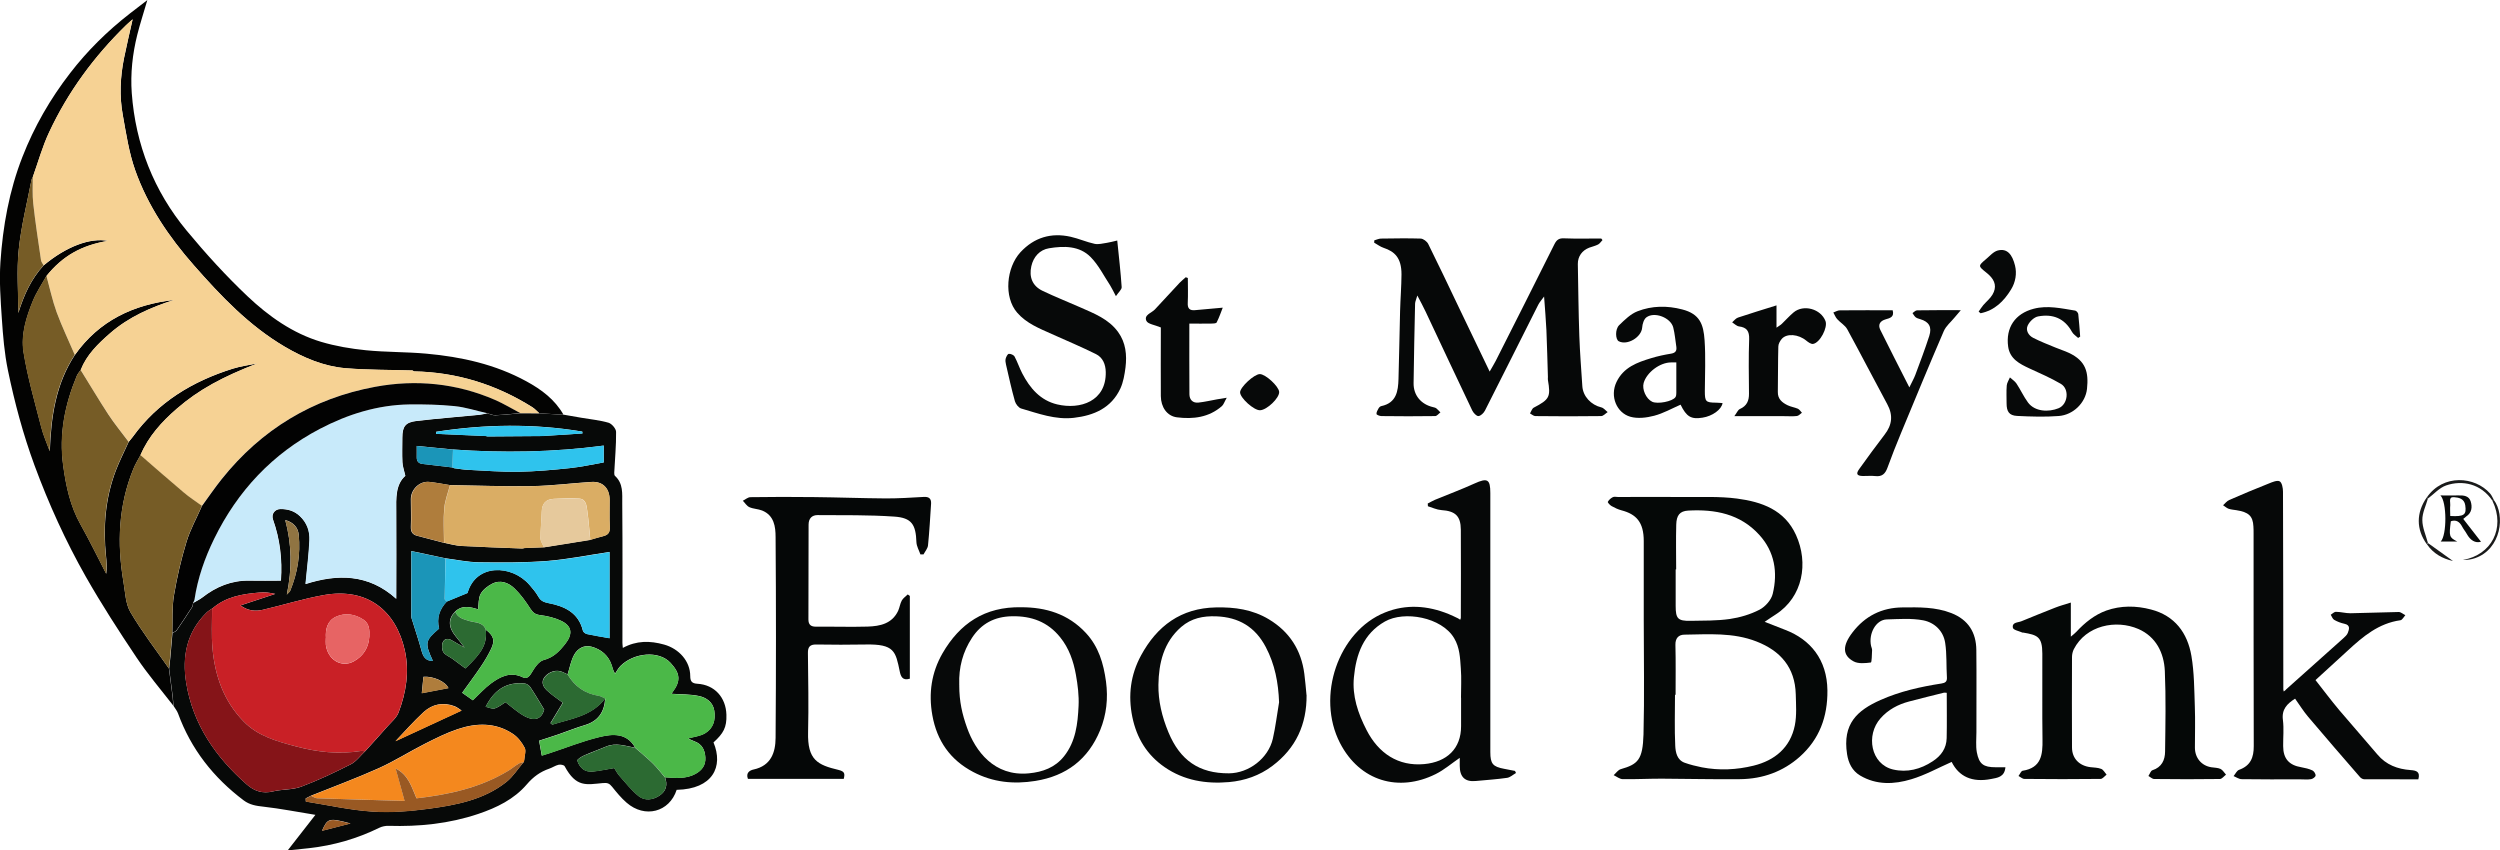 <?xml version="1.0" encoding="UTF-8"?>
<svg xmlns="http://www.w3.org/2000/svg" id="Layer_1" viewBox="0 0 300 102.02">
  <defs>
    <style>.cls-1{fill:#030302;}.cls-2{fill:#060808;}.cls-3{fill:#050807;}.cls-4{fill:#050707;}.cls-5{fill:#020202;}.cls-6{fill:#f4881e;}.cls-7{fill:#f6d294;}.cls-8{fill:#e76464;}.cls-9{fill:#e6c99c;}.cls-10{fill:#995923;}.cls-11{fill:#907442;}.cls-12{fill:#af7d3c;}.cls-13{fill:#c92026;}.cls-14{fill:#c8eafa;}.cls-15{fill:#daad64;}.cls-16{fill:#424444;}.cls-17{fill:#070909;}.cls-18{fill:#070908;}.cls-19{fill:#1b95b8;}.cls-20{fill:#191a1a;}.cls-21{fill:#2c6a32;}.cls-22{fill:#2fc3ed;}.cls-23{fill:#4bb848;}.cls-24{fill:#765c26;}.cls-25{fill:#851418;}</style>
  </defs>
  <path class="cls-18" d="m67.63,49.76c.71.12,1.42.24,2.13.37,1.09.19,2.21.29,3.27.6.39.12.9.72.9,1.1.02,1.62-.14,3.25-.22,4.88,0,.13,0,.32.09.4,1.01.91.86,2.15.87,3.28.05,5.59.02,11.17.02,16.76,0,.17.03.35.05.6,1.63-.89,3.25-.88,4.96-.4,1.77.5,3.13,1.98,3.13,3.79,0,.65.23.87.85.91,2.08.12,3.43,1.65,3.49,3.72.05,1.52-.36,2.24-1.55,3.32,1.22,2.91-.09,5.6-4.42,5.69-.87,2.68-3.82,3.45-6.01,1.54-.65-.56-1.2-1.24-1.74-1.91-.32-.39-.54-.5-1.13-.44-1.96.18-3.17.56-4.56-2.02-.08-.16-.51-.23-.73-.18-.39.09-.74.34-1.12.47-1.08.37-1.92.98-2.69,1.88-1.53,1.79-3.61,2.8-5.83,3.55-3.5,1.18-7.09,1.54-10.76,1.43-.37-.01-.78.07-1.11.23-2.67,1.31-5.48,2.12-8.43,2.45-.78.09-1.56.16-2.57.27,1.15-1.48,2.15-2.76,3.33-4.27-2.18-.35-4.2-.75-6.24-.98-.87-.09-1.65-.22-2.36-.75-3.63-2.73-6.33-6.16-7.89-10.45-.12-.32-.36-.6-.54-.9-.03-.35-.04-.7-.08-1.05-.14-1.13-.29-2.27-.44-3.4.05-.47.11-.94.15-1.41.09-.96.16-1.91.25-2.87.18-.11.41-.18.52-.34.63-.91,1.24-1.84,1.84-2.77.09-.14.09-.33.13-.5.37-.22.76-.4,1.1-.66,1.67-1.3,3.51-2.06,5.66-2.02,1.24.03,2.49,0,3.77,0,.18-2.56-.12-4.98-.95-7.33-.23-.65.2-1.25.9-1.26.87,0,1.65.21,2.33.85.87.81,1.2,1.82,1.15,2.92-.08,1.71-.3,3.42-.47,5.23,3.79-1.21,7.54-1.25,10.88,1.77,0-3.58.02-7,0-10.43-.01-1.64-.1-3.27,1.09-4.33-.15-.67-.33-1.14-.35-1.62-.05-.98-.01-1.97-.01-2.96,0-1.33.36-1.84,1.7-2,2.52-.3,5.04-.49,7.56-.74.31-.03.62-.12.92-.18.33.09.67.26.99.24,1-.05,1.99-.16,2.99-.25.77,0,1.53,0,2.3.01.97.06,1.94.12,2.91.18Zm-13.34,6.35c.08.03.15.06.23.08.55.07,1.1.17,1.65.19,2.01.1,4.03.26,6.04.23,2.07-.03,4.14-.22,6.2-.44,1.36-.14,2.71-.45,4.04-.68,0-.43,0-.72,0-1.02s0-.58,0-1c-6.07.81-12.08.9-18.09.47-1.43-.14-2.87-.28-4.35-.43,0,.45.01.89,0,1.33-.02.51.21.77.7.83,1.19.14,2.38.28,3.57.42h.02Zm4-3.79c.07.02.14.03.21.05,2.26-.02,4.52-.03,6.78-.05.05,0,.1-.01.16-.02,1.48-.1,2.97-.19,4.45-.29,0-.07-.01-.15-.02-.22-5.84-.98-11.69-.89-17.53.02,0,.08-.01.17-.02.25l5.96.26Zm-2.51,25.4c-.51-.29-1.04-.56-1.54-.87-.48-.3-.93-.22-1.12.25-.13.34-.1.87.09,1.17.22.34.7.51,1.06.77.52.38,1.04.77,1.58,1.17,2.02-1.92,2.62-2.96,2.43-4.66.94.7,1.14,1.29.67,2.28-.36.75-.78,1.47-1.25,2.16-.71,1.06-1.48,2.08-2.24,3.14.46.32.86.6,1.28.9.75-.71,1.41-1.46,2.19-2.03,1.12-.82,2.33-1.44,3.8-.73.45.22.76-.03,1.04-.51.36-.61.87-1.4,1.46-1.56,1.2-.32,1.88-1.03,2.6-1.94.89-1.14.86-2.1-.47-2.75-.79-.38-1.68-.59-2.55-.7-.58-.07-.85-.29-1.16-.76-.56-.87-1.17-1.73-1.91-2.44-.73-.7-1.71-1.08-2.71-.55-.53.28-1.09.71-1.36,1.22-.28.52-.22,1.23-.31,1.83-.89-.26-1.86-.56-2.74.27-.87.87-.85,1.88.06,2.98.37.45.72.91,1.07,1.37h0Zm7.09,13.66c.01-.08.02-.15.04-.23.03-.48.24-1.05.05-1.42-.33-.63-.81-1.27-1.4-1.66-2.09-1.4-4.39-1.34-6.66-.57-1.34.45-2.63,1.1-3.9,1.74-1.87.95-3.65,2.08-5.55,2.94-2.67,1.2-5.41,2.21-8.13,3.3-.21.11-.43.22-.64.33l.02.37c2.65.42,5.29,1.02,7.95,1.2,2.26.15,4.58-.04,6.83-.34,3.28-.45,6.58-1.07,9.28-3.21.81-.64,1.38-1.58,2.07-2.37.03-.02.04-.04.04-.08Zm-9.24-19.21c.78-.32,1.56-.64,2.47-1.02,1-3.54,5.3-3.43,7.43-.98.39.45.78.91,1.07,1.42.28.5.64.66,1.19.77,1.95.38,3.63,1.14,4.16,3.33.04.16.3.35.48.39.9.19,1.81.34,2.71.5v-10.35c-2.5.37-4.96.88-7.45,1.08-2.74.21-5.49.2-8.24.16-1.34-.02-2.67-.31-4.01-.48-1.35-.29-2.7-.58-4.09-.87,0,2.6,0,5.22,0,7.85,0,.17.08.34.13.51.36,1.18.76,2.34,1.08,3.53.2.74.48,1.31,1.38,1.29-.99-2.16-.94-2.44.75-3.88-.32-1.25.04-2.32.93-3.25Zm9.32-6.41c.77-.03,1.54-.06,2.31-.09,1.85-.3,3.71-.59,5.56-.89.53-.16,1.06-.33,1.6-.46.59-.15.78-.48.75-1.1-.06-1.07-.01-2.15-.02-3.23,0-1.4-.82-2.25-2.19-2.16-2.36.15-4.71.46-7.07.5-3.3.06-6.61-.07-9.92-.12-.81-.13-1.63-.29-2.45-.38-1.16-.13-2.22.89-2.22,2.07,0,1.1.05,2.2,0,3.3-.02.62.19.95.77,1.1,1.06.27,2.12.55,3.17.83.72.14,1.43.35,2.15.39,2.42.13,4.85.2,7.28.3.08-.02.16-.03.24-.05Zm9.67,18.06c-.1,1.63-.85,2.73-2.47,3.2-1.05.31-2.07.73-3.11,1.09-.78.27-1.56.51-2.35.77.11.65.21,1.19.32,1.79.33-.1.61-.19.89-.28,2-.66,3.97-1.46,6.02-1.95,1.59-.39,3.3-.53,4.31,1.29-1.16-.21-2.3-.65-3.49-.15-.87.37-1.77.68-2.64,1.07-.32.14-.85.48-.82.61.1.39.37.8.7,1.05.28.21.73.31,1.09.28.87-.09,1.73-.28,2.64-.43.2.31.38.66.63.94.74.83,1.44,1.74,2.3,2.43.75.6,1.72.46,2.51-.07.78-.52,1-1.29.65-2.19,1.25.07,2.51.23,3.67-.42.77-.43,1.22-1.04,1.17-1.95-.05-.9-.39-1.61-1.3-1.94-.3-.11-.58-.26-.78-.35.67-.19,1.44-.27,2.04-.62.99-.59,1.29-1.6,1.11-2.72-.16-1.02-.95-1.56-1.83-1.75-1.07-.23-2.19-.19-3.29-.27,0,.01.03-.09.1-.18,1.04-1.37.93-2.27-.22-3.52-1.41-1.54-4.42-1.23-6.01.36-.27.27-.44.62-.66.93-.27-.46-.3-.73-.38-.97-.39-1.2-1.26-1.95-2.44-2.27-.9-.25-1.65.23-2.06.93-.41.72-.55,1.59-.81,2.39-.21-.1-.42-.2-.63-.29-.68-.31-1.54-.06-2.07.54-.55.63-.25,1.22.19,1.65.6.58,1.32,1.03,1.93,1.5-.44.73-.96,1.59-1.48,2.45.07.06.15.12.22.18,2.27-.72,4.74-1.02,6.34-3.14Zm-47.17-10.79c-.21.15-.45.28-.64.46-2.42,2.36-2.98,5.33-2.46,8.49.82,4.97,3.54,8.89,7.27,12.16.9.79,1.89,1.13,3.13.83,1.11-.27,2.34-.17,3.4-.57,2.03-.76,4-1.7,5.94-2.68.67-.34,1.16-1.04,1.73-1.57.9-.99,1.81-1.98,2.69-2.99.47-.53,1.08-1.03,1.32-1.66.91-2.4,1.32-4.91.75-7.46-1.06-4.75-4.49-7.57-9.73-6.63-2.45.44-4.85,1.19-7.28,1.76-.91.21-1.8.15-2.71-.52,1.45-.48,2.81-.93,4.17-1.38-.67-.17-1.31-.22-1.94-.16-2.04.17-4.02.51-5.63,1.93Zm32.82,11.78c.44.09.82.3,1.1.2.5-.17.93-.53,1.29-.75.73.55,1.44,1.21,2.26,1.66,1.3.71,2.07.32,2.39-.77-.63-1.03-1.12-1.88-1.67-2.7-.14-.2-.42-.4-.66-.43-2.1-.22-3.61.65-4.7,2.79Zm-2.87.45c-.27-.17-.54-.4-.85-.52-1.38-.52-2.67-.25-3.72.71-1.22,1.13-2.32,2.38-3.37,3.48,2.53-1.17,5.21-2.41,7.95-3.68Zm-21.17-22.86c.8,2.95.83,5.85.19,8.94.22-.24.35-.33.4-.44.89-2.16,1.25-4.4,1.03-6.72-.08-.86-.61-1.5-1.62-1.78Zm19.58,20.17c-.33-.78-1.81-1.45-3-1.36-.07.67-.14,1.34-.2,1.97,1.07-.2,2.1-.4,3.19-.61Zm-11.75,16.24c-2.59-.68-2.73-.65-3.42.88,1.11-.29,2.13-.55,3.42-.88Z"></path>
  <path class="cls-1" d="m20.27,80.22c.15,1.13.3,2.27.44,3.4.04.35.05.7.08,1.05-1.48-1.91-3.06-3.76-4.4-5.76-2.13-3.18-4.21-6.4-6.1-9.72-2.42-4.27-4.45-8.74-6.15-13.35-1.37-3.73-2.39-7.54-3.19-11.41-.42-2.03-.59-4.12-.73-6.19-.15-2.25-.32-4.52-.17-6.77.29-4.32,1.05-8.57,2.64-12.64,1.42-3.64,3.34-6.97,5.72-10.05,2.07-2.69,4.47-5.05,7.15-7.14.67-.52,1.35-1.03,2.12-1.63-.43,1.48-.87,2.82-1.21,4.17-.57,2.29-.83,4.64-.66,6.99.46,6.19,2.65,11.75,6.6,16.52,2.28,2.75,4.71,5.42,7.3,7.87,2.53,2.39,5.41,4.44,8.82,5.46,1.75.52,3.58.83,5.39,1.01,2.41.24,4.84.19,7.26.41,4.19.38,8.26,1.28,11.99,3.32,1.78.97,3.41,2.17,4.45,4.01-.97-.06-1.94-.12-2.91-.18-.28-.25-.53-.54-.84-.73-4.34-2.72-9.05-4.19-14.18-4.29l-.19-.11c-2.67-.08-5.35-.05-8.01-.27-2.62-.22-5.02-1.24-7.28-2.56-4.31-2.53-7.69-6.09-10.95-9.8-2.99-3.4-5.52-7.12-7.03-11.39-.75-2.12-1.09-4.39-1.49-6.62-.42-2.28-.31-4.59.15-6.86.3-1.5.66-2.99,1.03-4.64-.32.29-.56.49-.78.7-3.84,3.75-6.99,8.02-9.25,12.88-.8,1.71-1.31,3.56-1.95,5.35-.05.1-.13.2-.15.31-.54,2.8-1.25,5.59-1.54,8.41-.26,2.5-.05,5.06-.05,7.59.66-2.12,1.53-4.08,3.04-5.71,2.69-2.25,5.58-3.35,7.72-2.94-3.18.53-5.45,1.83-7.37,4.2-.55.98-1.19,1.93-1.62,2.96-.81,1.97-1.47,4.08-1.14,6.17.49,3.05,1.36,6.03,2.13,9.03.25.98.67,1.92,1.02,2.87.15-4.12.71-8.06,3.02-11.56,2.91-4.11,7.03-6.04,11.9-6.59-2.79.89-5.45,2.05-7.68,4-1.43,1.25-2.8,2.56-3.52,4.39-.16.24-.37.46-.48.73-1.44,3.46-2.15,7.01-1.63,10.78.34,2.46.84,4.84,2.08,7.05,1.09,1.94,2.06,3.94,3.08,5.91.11-.74.05-1.4-.02-2.07-.37-3.54-.09-7.02,1.19-10.36.45-1.16,1.02-2.27,1.53-3.4.16-.2.33-.39.48-.59,3.02-4.18,7.19-6.68,12.02-8.19.95-.3,1.96-.43,2.94-.63-4.15,1.61-7.01,3.13-9.68,5.45-1.81,1.57-3.4,3.32-4.35,5.56-.29.55-.62,1.07-.85,1.64-1.8,4.4-1.98,8.96-1.19,13.59.21,1.23.24,2.6.84,3.62,1.38,2.35,3.06,4.52,4.62,6.76Z"></path>
  <path class="cls-3" d="m211.76,74.62c.96.38,1.72.68,2.48.97,2.98,1.14,5.01,3.54,5.05,7.26.03,3.17-.96,5.86-3.33,7.97-2.01,1.78-4.43,2.64-7.09,2.68-3.16.04-6.32-.05-9.48-.06-1.55,0-3.1.08-4.65.06-.37,0-.74-.31-1.1-.48.28-.25.53-.63.85-.72,2.06-.59,2.64-1.11,2.73-4.18.12-4.57.03-9.14.03-13.7,0-3.17,0-6.33,0-9.5,0-2.27-.91-3.22-2.67-3.68-.41-.11-.82-.3-1.19-.51-.2-.11-.49-.43-.45-.51.12-.23.36-.44.6-.56.17-.09.41-.02.62-.02,2.6,0,5.2-.02,7.8,0,2.17.02,4.35-.09,6.49.19,2.94.39,5.7,1.34,7.07,4.37,1.53,3.37.83,7.44-2.44,9.54-.4.25-.78.52-1.32.88Zm-10.68,8.76s-.05,0-.08,0c0,2.04-.07,4.09.03,6.13.04.77.21,1.69,1.13,2.02.67.24,1.37.41,2.06.55,2.08.4,4.18.3,6.21-.2,2.55-.63,4.41-2.17,4.95-4.84.24-1.21.14-2.49.11-3.74-.09-3.2-1.83-5.2-4.71-6.32-2.81-1.1-5.75-.86-8.67-.82-.67.01-1.08.42-1.06,1.22.05,2,.02,4,.02,6Zm.05-15.05s-.03,0-.05,0c0,1.46,0,2.92,0,4.38,0,1.53.26,1.82,1.8,1.79,1.57-.03,3.15,0,4.69-.22,1.23-.18,2.48-.55,3.58-1.12.69-.36,1.41-1.17,1.58-1.91.62-2.57.23-5.04-1.61-7.06-2.29-2.53-5.32-3.1-8.54-2.92-1.02.06-1.4.58-1.43,1.68-.05,1.79-.01,3.58-.01,5.36Z"></path>
  <path class="cls-2" d="m192.3,28.81c-.18.18-.32.42-.53.53-.33.17-.71.25-1.06.38-.86.33-1.38,1.05-1.37,1.96.05,2.88.08,5.77.18,8.65.07,2,.23,4.01.36,6.01.08,1.23,1.04,2.25,2.29,2.55.28.07.5.37.75.56-.26.17-.52.48-.79.48-2.63.04-5.26.03-7.89,0-.21,0-.43-.21-.64-.32.15-.24.24-.58.45-.69,1.89-.99,2.05-1.28,1.7-3.32-.02-.12,0-.24,0-.36-.06-1.87-.1-3.74-.18-5.6-.06-1.26-.17-2.53-.28-4.06-.31.43-.55.69-.7.99-2.13,4.23-4.25,8.47-6.39,12.69-.15.3-.51.65-.79.67-.24.01-.6-.38-.74-.67-1.88-3.95-3.74-7.91-5.6-11.87-.27-.58-.58-1.14-.99-1.93-.13.48-.26.72-.27.97-.07,3.18-.14,6.36-.18,9.55-.02,1.46.9,2.55,2.35,2.88.14.03.29.07.4.16.17.14.31.31.47.47-.21.15-.42.44-.63.44-2.15.03-4.3.03-6.45,0-.21,0-.58-.15-.59-.25-.02-.22.13-.47.25-.68.07-.12.21-.25.34-.27,1.8-.39,2.01-1.78,2.05-3.26.08-2.7.12-5.41.19-8.11.04-1.48.16-2.96.17-4.44,0-1.99-.83-2.74-2.15-3.18-.4-.13-.75-.41-1.13-.62,0-.09.01-.19.02-.28.27-.07.54-.21.81-.21,1.58-.02,3.17-.05,4.75,0,.32.01.76.35.91.65,1.23,2.47,2.41,4.97,3.6,7.46,1.22,2.55,2.45,5.1,3.77,7.85.31-.55.53-.9.72-1.27,2.36-4.67,4.72-9.33,7.05-14.01.26-.52.54-.74,1.15-.71,1.49.06,2.98.02,4.47.02.05.06.1.13.15.19Z"></path>
  <path class="cls-4" d="m109.15,81.45c-.88.27-1.07-.35-1.18-.88-.5-2.41-.63-3.3-4.12-3.23-1.97.04-3.94.03-5.91,0-.74-.01-1,.29-.99,1.01.03,3.17.1,6.33.02,9.5-.09,3.36,1.14,3.94,3.65,4.54.75.18.78.45.63,1.07h-11.5c-.28-.73.24-1.03.68-1.12,2.09-.45,2.63-2.05,2.64-3.79.06-8.03.06-16.07,0-24.1,0-1.24-.17-2.61-1.62-3.19-.48-.19-1.05-.19-1.52-.4-.32-.14-.53-.51-.79-.77.3-.15.61-.43.91-.43,2.54-.04,5.08-.04,7.62-.01,2.88.03,5.77.14,8.65.16,1.51,0,3.02-.09,4.53-.18.62-.04.91.2.88.8-.11,1.68-.2,3.35-.37,5.02-.04.37-.35.72-.54,1.08-.12,0-.25,0-.37,0-.17-.49-.46-.98-.48-1.47-.07-2.12-.57-2.93-2.66-3.07-3.06-.21-6.14-.16-9.21-.18-.65,0-1.07.39-1.07,1.14,0,3.79-.01,7.59-.02,11.38,0,.63.29.88.93.87,2.06-.02,4.12.05,6.18-.01,1.48-.05,2.93-.34,3.66-1.9.18-.4.23-.86.44-1.24.16-.28.47-.48.71-.72.08.06.17.12.25.18v9.94Z"></path>
  <path class="cls-2" d="m175.3,74.13c0-3.52.03-7.05,0-10.57-.01-1.66-.68-2.24-2.34-2.35-.55-.04-1.08-.3-1.61-.46,0-.11-.01-.22-.02-.33.29-.15.57-.31.86-.44,1.58-.65,3.19-1.25,4.75-1.96,1.55-.7,1.9-.53,1.9,1.15,0,10.36,0,20.72,0,31.09,0,1.39.3,1.75,1.67,2,.43.08.86.16,1.29.25.04.08.08.16.12.25-.35.2-.69.52-1.06.58-1.25.18-2.51.26-3.77.38q-1.92.19-1.92-1.81c0-.32,0-.65,0-.97-.97.66-1.86,1.44-2.89,1.95-4.41,2.2-9.1.88-11.48-3.73-2.88-5.59-.22-13.4,5.39-15.66,2.54-1.03,5.13-.84,7.66.19.38.15.74.34,1.11.51.09.06.18.11.27.17.02-.07.05-.14.07-.21Zm.02,9.59c0-1.17.07-2.33-.02-3.49-.09-1.25-.12-2.51-.81-3.66-1.5-2.51-5.98-3.31-8.3-1.99-2.59,1.47-3.46,3.95-3.72,6.69-.22,2.25.48,4.31,1.51,6.32,1.44,2.82,3.82,4.39,6.93,4.1,2.72-.25,4.43-1.86,4.42-4.56,0-1.14,0-2.27,0-3.41Z"></path>
  <path class="cls-2" d="m274.31,82.75c2.29-2.04,4.58-4.09,6.87-6.14.22-.2.47-.42.56-.67.16-.43.34-.93-.42-1.09-.42-.09-.84-.25-1.22-.47-.19-.11-.28-.4-.41-.61.21-.13.42-.36.63-.35.58,0,1.17.18,1.75.17,1.93-.03,3.85-.12,5.78-.15.26,0,.52.25.79.38-.19.21-.37.58-.59.61-2.61.36-4.49,1.95-6.32,3.64-1.25,1.15-2.5,2.29-3.87,3.54.95,1.21,1.88,2.45,2.88,3.64,1.5,1.78,3.05,3.51,4.55,5.29,1.05,1.25,2.43,1.76,3.99,1.87.66.05,1.18.18.92,1.11-2.15,0-4.33,0-6.5-.01-.17,0-.37-.12-.49-.25-2.08-2.4-4.17-4.8-6.22-7.23-.57-.67-1.04-1.43-1.58-2.19-.96.61-1.63,1.28-1.46,2.56.13,1.03.02,2.09.03,3.13,0,1.51.71,2.3,2.18,2.54.45.08.92.19,1.33.38.19.09.4.41.38.62-.01.16-.33.4-.54.43-.44.07-.89.02-1.34.02-2.33,0-4.66.02-6.99-.02-.33,0-.65-.24-.97-.37.22-.26.39-.66.66-.75,1.37-.49,1.77-1.48,1.76-2.85-.03-8.51-.01-17.03-.02-25.54,0-.27,0-.54-.02-.81-.06-1.28-.59-1.73-2.06-1.96-.31-.05-.63-.07-.92-.17-.24-.09-.44-.28-.66-.42.24-.21.45-.51.74-.63,1.57-.69,3.16-1.35,4.75-1.98.42-.17,1-.42,1.3-.26.28.15.4.81.4,1.24.03,7.92.03,15.83.04,23.75.02.08.03.15.05.23.09-.07.17-.14.26-.21Z"></path>
  <path class="cls-3" d="m248.5,72.34v4.06c.31-.27.51-.41.67-.59,1.02-1.1,2.18-2.03,3.58-2.54,1.75-.62,3.59-.6,5.37-.13,2.86.74,4.38,2.81,4.85,5.57.34,1.99.34,4.05.41,6.08.06,1.64.01,3.29.01,4.93,0,1.22.78,2.16,1.96,2.35.37.06.78.05,1.11.2.27.13.44.45.66.69-.24.18-.49.52-.73.52-2.63.04-5.26.03-7.89,0-.23,0-.46-.24-.69-.36.16-.24.27-.62.48-.69,1.12-.36,1.51-1.22,1.52-2.24.04-3.22.11-6.45-.03-9.67-.1-2.19-1.07-4.12-3.17-5.04-2.7-1.17-6.29-.43-7.75,2.42-.14.28-.22.63-.22.94-.01,3.62-.02,7.23,0,10.85,0,1.33.88,2.21,2.21,2.37.44.05.9.05,1.3.21.26.1.43.45.64.69-.24.18-.48.51-.72.51-3.05.04-6.09.03-9.14,0-.24,0-.47-.23-.71-.35.17-.22.31-.6.5-.63,2.25-.35,2.41-1.94,2.38-3.75-.05-3.44,0-6.87-.02-10.31,0-2.05-.61-2.23-2.3-2.52-.03,0-.06.01-.09,0-.4-.18-1.09-.31-1.14-.57-.14-.68.6-.62,1.02-.79,1.35-.55,2.69-1.1,4.05-1.63.56-.22,1.14-.38,1.87-.61Z"></path>
  <path class="cls-2" d="m240.65,92.07c-.1,1.21-1.02,1.27-1.72,1.41-2.3.45-3.87-.31-4.73-2.05-1.61.71-3.17,1.58-4.84,2.08-2.05.62-4.18.72-6.15-.45-.97-.58-1.4-1.53-1.56-2.55-.57-3.66,1.21-5.26,4.01-6.51,2.34-1.04,4.81-1.59,7.32-1.98.42-.07.68-.2.65-.72-.09-1.39,0-2.79-.21-4.16-.22-1.44-1.29-2.44-2.63-2.7-1.41-.27-2.91-.15-4.37-.11-1.31.03-2.22,1.71-1.89,3.19.04.17.13.34.12.5-.03.52-.03,1.47-.15,1.48-.68.09-1.5.17-2.06-.13-1.36-.73-1.37-1.88-.14-3.48,1.51-1.97,3.52-2.98,6.01-3,1.98-.02,3.95-.06,5.85.68,2.04.8,2.98,2.33,3,4.43.04,3.28,0,6.57.01,9.86,0,.81-.09,1.64.05,2.42.27,1.42.81,1.79,2.25,1.79.36,0,.71,0,1.17,0Zm-7.04-8.93c-.16-.01-.25-.04-.33-.02-1.4.35-2.8.69-4.19,1.06-1.32.35-2.5.97-3.42,2.01-1.81,2.03-1.17,5.52,1.5,6.15,1.68.39,3.3-.02,4.76-.99,1.01-.66,1.64-1.55,1.67-2.77.04-1.79.01-3.57.01-5.44Z"></path>
  <path class="cls-17" d="m122.56,72.87c2.91,0,5.61.78,7.75,3.09,1.53,1.65,2.11,3.64,2.41,5.82.27,2.04.06,3.97-.7,5.84-1.43,3.48-4.03,5.49-7.77,6.09-2.62.42-5.11.17-7.46-1.07-2.76-1.45-4.36-3.73-4.91-6.82-.47-2.64-.1-5.12,1.22-7.42,2.06-3.57,5.07-5.62,9.46-5.53Zm-7.45,9.26c-.08.02.09.07,0,.09,0,1.97.35,3.47.94,5.12.98,2.76,3.24,5.87,7.42,5.46,1.66-.16,3.13-.69,4.21-2.04,1.41-1.77,1.65-3.91,1.75-6.05.06-1.24-.1-2.51-.32-3.74-.29-1.62-.82-3.18-1.89-4.5-1.49-1.85-3.43-2.56-5.77-2.52-2.1.04-3.68.87-4.81,2.59-1.11,1.69-1.6,3.57-1.53,5.59Z"></path>
  <path class="cls-17" d="m156.79,83.39c.03,3.54-1.28,6.4-4.12,8.53-1.53,1.15-3.29,1.76-5.18,1.93-2.76.24-5.41-.18-7.76-1.81-2.11-1.47-3.33-3.48-3.85-6-.53-2.6-.21-5.07,1.04-7.38,1.92-3.55,4.8-5.69,8.99-5.77,2.25-.05,4.4.25,6.36,1.43,2.47,1.49,3.88,3.68,4.25,6.54.11.85.18,1.7.26,2.54Zm-3.3.88c-.09-2.35-.5-4.55-1.6-6.63-1.27-2.41-3.24-3.58-5.94-3.68-1.57-.06-2.98.22-4.2,1.27-2.12,1.84-2.7,4.36-2.74,6.94-.03,1.93.43,3.85,1.2,5.7,1.39,3.35,3.66,4.95,7.27,4.93,2.39-.02,4.72-1.81,5.26-4.15.33-1.44.5-2.92.75-4.38Z"></path>
  <path class="cls-17" d="m134.07,28.87c.2,1.98.41,3.77.53,5.58.02.29-.36.6-.69,1.09-.32-.59-.48-.96-.69-1.29-.76-1.15-1.39-2.44-2.34-3.4-1.35-1.37-3.22-1.35-4.99-1.06-1.13.18-1.88,1.04-2.13,2.15-.29,1.28.11,2.37,1.35,2.96,1.48.71,3.01,1.31,4.52,1.98,1.67.74,3.41,1.4,4.54,2.96.93,1.28,1.07,2.75.89,4.25-.11.85-.26,1.75-.61,2.52-1.09,2.35-3.17,3.25-5.6,3.53-2.21.25-4.25-.52-6.31-1.12-.31-.09-.65-.53-.75-.87-.41-1.45-.73-2.93-1.07-4.4-.05-.23-.1-.49-.04-.71.06-.22.23-.57.38-.58.23-.02.59.14.69.33.35.65.58,1.37.92,2.02.92,1.77,2.17,3.24,4.2,3.72,2.76.65,5.89-.38,5.82-3.89-.02-.92-.35-1.74-1.18-2.15-1.74-.86-3.53-1.62-5.3-2.41-1.49-.67-3.03-1.27-4.15-2.56-1.64-1.89-1.29-5.42.39-7.25,1.65-1.78,3.68-2.38,6.02-1.86.98.22,1.91.64,2.88.85.46.1.98-.05,1.47-.12.39-.06.78-.17,1.25-.28Z"></path>
  <path class="cls-2" d="m206.71,48.36c-.12.79-1.23,1.58-2.41,1.76-1.37.22-1.92-.11-2.63-1.56-1.05.46-2.07,1.04-3.17,1.33-.91.24-1.98.37-2.86.12-1.62-.46-2.49-2.43-1.66-4.17.85-1.77,2.48-2.35,4.16-2.86.78-.24,1.58-.41,2.38-.54.53-.09.71-.33.64-.83-.12-.77-.18-1.56-.37-2.31-.3-1.18-2.25-1.94-3.22-1.22-.31.23-.48.8-.51,1.23-.08,1.15-1.78,2.18-2.81,1.64-.4-.21-.46-1.43.05-1.93.66-.64,1.38-1.35,2.21-1.67,1.72-.67,3.55-.69,5.35-.22,2.12.54,2.56,1.79,2.69,3.71.14,2.02.04,4.06.03,6.09,0,1.25.1,1.38,1.33,1.39.24,0,.47.03.79.05Zm-5.54-4.87c-.28,0-.45,0-.63,0-1.35,0-2.93,1.19-3.3,2.46-.22.77.29,1.91,1.02,2.26.64.31,2.46-.03,2.8-.56.09-.14.1-.34.1-.51,0-1.19,0-2.38,0-3.66Z"></path>
  <path class="cls-17" d="m229.12,46.49c.32-.67.55-1.06.71-1.48.58-1.56,1.17-3.11,1.68-4.69.35-1.09-.03-1.71-1.08-2.02-.19-.06-.4-.11-.55-.23-.16-.13-.26-.33-.38-.5.18-.12.36-.33.55-.33,1.64-.03,3.28-.02,5.25-.02-.36.43-.56.65-.75.88-.44.54-1.02,1.01-1.29,1.62-1.75,4.06-3.44,8.15-5.13,12.23-.57,1.38-1.13,2.78-1.64,4.19-.26.71-.64,1.08-1.44.99-.5-.06-1.01,0-1.52-.01-.71-.02-.84-.26-.42-.84,1-1.39,2-2.77,3.04-4.12.91-1.17,1.04-2.34.32-3.66-1.62-2.99-3.17-6.01-4.8-8.99-.26-.48-.83-.79-1.21-1.22-.2-.22-.31-.53-.46-.79.26-.09.52-.26.78-.26,2.12-.02,4.23-.01,6.34-.01.22.81-.31.94-.84,1.09-.66.19-.96.62-.64,1.27,1.1,2.22,2.23,4.43,3.49,6.91Z"></path>
  <path class="cls-2" d="m213.18,36.64v2.68c.29-.21.49-.31.64-.46.47-.45.91-.95,1.41-1.37,1.19-1,3.27-.43,3.83,1.04.29.77-.66,2.61-1.49,2.74-.24.04-.58-.2-.81-.39-.94-.78-2.35-.91-2.95-.21-.21.25-.41.6-.41.91-.05,1.82-.03,3.63-.06,5.45-.02.86.52,1.28,1.17,1.6.39.19.84.25,1.24.42.19.09.32.31.48.48-.2.14-.38.36-.59.39-.5.06-1.01.02-1.52.02-1.91,0-3.81,0-6,0,.31-.41.43-.76.67-.86.83-.37,1.1-.99,1.09-1.85-.02-2.18-.06-4.36.02-6.53.03-.97-.29-1.41-1.22-1.53-.29-.04-.55-.32-.82-.49.23-.2.43-.48.7-.57,1.5-.5,3.01-.96,4.64-1.47Z"></path>
  <path class="cls-17" d="m249.37,40.55c-.25-.24-.57-.43-.73-.72-.9-1.65-2.33-2.19-4.07-1.86-.48.09-1.02.61-1.24,1.08-.28.58.08,1.2.65,1.49.86.44,1.76.79,2.66,1.16.54.23,1.11.4,1.64.65,2.03.96,2.37,2.32,2.16,4.31-.18,1.69-1.66,3.13-3.39,3.26-1.66.13-3.34.07-5-.01-.96-.05-1.26-.53-1.26-1.51,0-.72-.04-1.44.02-2.15.03-.33.25-.64.38-.96.27.25.6.45.79.74.49.74.86,1.56,1.38,2.27.82,1.1,2.45,1.18,3.66.69,1.14-.46,1.34-2.31.28-2.93-1.21-.71-2.51-1.27-3.79-1.86-1.18-.55-2.32-1.14-2.53-2.59-.32-2.29.83-3.98,3.06-4.56,1.68-.44,3.33-.04,4.98.22.14.02.35.26.37.41.1.9.16,1.8.23,2.71l-.24.16Z"></path>
  <path class="cls-2" d="m139.29,39.29c-.71-.3-1.54-.4-1.72-.78-.33-.72.6-.94,1.01-1.37,1-1.06,1.98-2.14,2.97-3.2.23-.24.49-.45.74-.67.08.03.17.06.25.09,0,.99.04,1.99-.01,2.98-.04.68.23.94.87.88,1.07-.09,2.14-.19,3.33-.3-.2.5-.42,1.16-.73,1.77-.06.13-.42.14-.65.14-.86.02-1.72,0-2.63,0,0,2.88-.01,5.67.01,8.47,0,.66.4,1.09,1.09,1.01.75-.08,1.49-.26,2.23-.39.3-.05.6-.1,1.16-.19-.28.48-.37.81-.58,1-1.56,1.37-3.46,1.59-5.39,1.35-1.21-.15-1.93-1.24-1.94-2.55-.02-2.51,0-5.02,0-7.53,0-.29,0-.59,0-.71Z"></path>
  <path class="cls-17" d="m237.44,37.39c.18-.26.35-.53.55-.77.36-.42.82-.78,1.1-1.25.53-.89.35-1.67-.42-2.39-.11-.1-.23-.19-.34-.29-.96-.77-.97-.78,0-1.6.45-.38.88-.89,1.4-1.03,1.16-.3,1.75.52,2.07,1.8.24.96.07,2-.48,2.89-.86,1.4-1.97,2.5-3.65,2.84-.08-.07-.17-.14-.25-.21Z"></path>
  <path class="cls-17" d="m151.2,49.23c-.73.02-2.37-1.46-2.39-2.14-.01-.62,1.68-2.19,2.37-2.2.68,0,2.28,1.47,2.32,2.14.04.73-1.48,2.18-2.3,2.2Z"></path>
  <path class="cls-17" d="m297.72,65.01c-.7.2-1.28-.18-1.7-.93-.17-.31-.41-.59-.57-.9-.3-.56-.7-.85-1.35-.63-.23,1.82-.2,1.93.76,2.43-.7,0-1.34,0-1.97,0,.74-.75.75-4.76-.04-5.53.76,0,1.46.02,2.17,0,.63-.02,1.25.05,1.46.71.21.67.15,1.37-.54,1.82-.1.07-.18.15-.35.29.73.94,1.46,1.87,2.14,2.75Zm-3.69-3.09c1.68.09,1.97-.14,1.8-1.29-.12-.8-.78-.93-1.36-.97-.67-.04-.41.58-.44.95-.04.41,0,.83,0,1.31Z"></path>
  <path class="cls-20" d="m299.11,60.11c-1.39-2.09-3.65-2.52-5.57-1.86-.81.28-1.46,1.03-2.18,1.57-.05-.04-.1-.09-.14-.13,1.96-2.85,5.78-2.53,7.59-.47.19.21.29.49.44.74-.05.05-.09.09-.14.14Z"></path>
  <path class="cls-20" d="m299.24,59.97c1.43,1.84.91,5.93-2.24,7.01-.46.16-.95.23-1.44.21,3.39-.59,5.12-3.77,3.54-7.08l.14-.14Z"></path>
  <path class="cls-20" d="m291.22,65.31c-1.29-1.79-1.29-3.77-.01-5.62.05.04.1.09.14.13-.24.86-.68,1.72-.67,2.58,0,.92.43,1.84.67,2.76-.04.05-.09.09-.13.14Z"></path>
  <path class="cls-20" d="m291.36,65.17c.99.71,1.98,1.42,3,2.15-1.3-.29-2.37-.9-3.13-2.01.04-.05.09-.09.13-.14Z"></path>
  <path class="cls-7" d="m16.85,54.61c.96-2.24,2.55-4,4.35-5.56,2.67-2.32,5.53-3.83,9.68-5.45-.98.21-1.99.34-2.94.63-4.83,1.51-9,4.01-12.02,8.19-.15.21-.32.4-.48.59-.82-1.09-1.68-2.15-2.43-3.28-1.16-1.75-2.23-3.56-3.33-5.35.72-1.83,2.09-3.14,3.52-4.39,2.24-1.95,4.9-3.11,7.68-4-4.87.56-8.99,2.48-11.9,6.59-.74-1.71-1.54-3.39-2.18-5.13-.52-1.41-.82-2.9-1.22-4.35,1.92-2.38,4.19-3.68,7.37-4.2-2.14-.41-5.03.68-7.72,2.94-.11-.21-.28-.4-.31-.62-.33-2.26-.68-4.51-.93-6.78-.12-1.06-.04-2.13-.06-3.2.64-1.79,1.15-3.64,1.95-5.35,2.27-4.87,5.41-9.13,9.25-12.88.22-.22.47-.42.78-.7-.37,1.65-.72,3.14-1.03,4.64-.46,2.27-.57,4.58-.15,6.86.4,2.23.74,4.5,1.49,6.62,1.52,4.28,4.04,7.99,7.03,11.39,3.26,3.71,6.64,7.27,10.95,9.8,2.26,1.32,4.66,2.34,7.28,2.56,2.66.22,5.34.19,8.01.27.06.04.13.07.19.11,5.13.1,9.85,1.57,14.18,4.29.31.2.56.49.84.73-.77,0-1.53,0-2.3-.01-1.01-.53-1.99-1.13-3.03-1.58-4.63-2.01-9.49-2.48-14.4-1.57-7.48,1.39-13.63,5.12-18.4,11.08-.83,1.04-1.58,2.14-2.36,3.21-.73-.54-1.5-1.04-2.2-1.62-1.74-1.47-3.46-2.98-5.18-4.47Z"></path>
  <path class="cls-14" d="m58.44,49.58c-.31.06-.61.15-.92.18-2.52.25-5.05.45-7.56.74-1.34.16-1.7.67-1.7,2,0,.99-.03,1.97.01,2.96.02.48.2.96.35,1.62-1.19,1.05-1.11,2.69-1.09,4.33.03,3.43,0,6.85,0,10.43-3.34-3.02-7.09-2.98-10.88-1.77.17-1.81.39-3.51.47-5.23.05-1.1-.29-2.1-1.15-2.92-.68-.64-1.46-.86-2.33-.85-.69,0-1.13.61-.9,1.26.83,2.35,1.13,4.77.95,7.33-1.28,0-2.52.02-3.77,0-2.15-.04-4,.71-5.66,2.02-.33.26-.73.44-1.1.66.06-.13.15-.26.17-.4.37-2.56,1.23-4.99,2.36-7.29,2.81-5.73,6.99-10.2,12.67-13.18,3.36-1.76,6.93-2.88,10.75-2.94,1.8-.03,3.62.01,5.41.2,1.32.14,2.61.56,3.91.85Z"></path>
  <path class="cls-13" d="m25.45,73.04c1.61-1.42,3.6-1.76,5.63-1.93.63-.05,1.28,0,1.94.16-1.36.45-2.71.9-4.17,1.38.9.67,1.8.74,2.71.52,2.43-.57,4.83-1.32,7.28-1.76,5.24-.94,8.67,1.88,9.73,6.63.57,2.55.16,5.06-.75,7.46-.24.63-.85,1.13-1.32,1.66-.89,1.01-1.79,1.99-2.69,2.99-.18-.01-.36-.06-.53-.03-2.63.43-5.21.13-7.76-.55-2.28-.6-4.57-1.23-6.28-2.99-2.37-2.42-3.44-5.45-3.74-8.75-.14-1.58-.04-3.19-.05-4.79Zm13.65,3.53c0,.27-.03.54,0,.81.22,1.79,1.88,2.8,3.36,1.98,1.13-.63,1.78-1.63,1.86-2.96.04-.77,0-1.56-.68-2.02-1.02-.68-2.2-.89-3.32-.37-1.03.47-1.29,1.49-1.21,2.57Z"></path>
  <path class="cls-23" d="m68.12,80.94c.26-.8.39-1.68.81-2.39.41-.71,1.16-1.18,2.06-.93,1.19.33,2.05,1.07,2.44,2.27.08.25.11.51.38.97.22-.31.39-.67.66-.93,1.59-1.59,4.6-1.9,6.01-.36,1.14,1.25,1.25,2.15.22,3.52-.07.09-.11.19-.1.18,1.09.08,2.22.04,3.29.27.87.19,1.66.73,1.83,1.75.18,1.12-.12,2.14-1.11,2.72-.6.36-1.38.43-2.04.62.2.09.48.24.78.35.91.33,1.25,1.04,1.3,1.94.05.91-.4,1.52-1.17,1.95-1.17.65-2.43.49-3.67.42-.48-.56-.93-1.16-1.45-1.67-.67-.66-1.41-1.25-2.11-1.87-1.01-1.82-2.73-1.68-4.31-1.29-2.04.5-4.01,1.29-6.02,1.95-.28.09-.56.18-.89.28-.11-.6-.2-1.15-.32-1.79.78-.26,1.57-.5,2.35-.77,1.04-.36,2.06-.78,3.11-1.09,1.62-.48,2.37-1.58,2.47-3.2-.26-.11-.51-.29-.78-.33-1.65-.27-2.89-1.12-3.73-2.56Z"></path>
  <path class="cls-5" d="m58.44,49.58c-1.3-.29-2.59-.72-3.91-.85-1.79-.18-3.61-.22-5.41-.2-3.82.06-7.39,1.18-10.75,2.94-5.68,2.98-9.86,7.44-12.67,13.18-1.13,2.31-1.98,4.73-2.36,7.29-.02.14-.11.26-.17.4-.04.17-.04.36-.13.5-.6.93-1.21,1.86-1.84,2.77-.11.16-.34.23-.52.34.05-1.51-.05-3.04.2-4.52.36-2.16.86-4.3,1.5-6.4.45-1.49,1.23-2.88,1.86-4.32.78-1.07,1.53-2.17,2.36-3.21,4.76-5.96,10.92-9.69,18.4-11.08,4.91-.91,9.77-.44,14.4,1.57,1.04.45,2.02,1.05,3.03,1.58-1,.09-1.99.21-2.99.25-.33.01-.66-.15-.99-.24Z"></path>
  <path class="cls-24" d="m24.23,60.7c-.63,1.44-1.41,2.83-1.86,4.32-.64,2.09-1.14,4.24-1.5,6.4-.25,1.48-.14,3.01-.2,4.52-.08.96-.16,1.91-.25,2.87-.04.47-.1.94-.15,1.41-1.56-2.24-3.24-4.42-4.62-6.76-.6-1.02-.63-2.39-.84-3.62-.79-4.63-.61-9.18,1.19-13.59.23-.57.57-1.1.85-1.64,1.72,1.49,3.44,3,5.18,4.47.69.59,1.46,1.08,2.2,1.62Z"></path>
  <path class="cls-25" d="m25.45,73.04c0,1.6-.09,3.2.05,4.79.3,3.3,1.37,6.33,3.74,8.75,1.71,1.76,4,2.38,6.28,2.99,2.55.68,5.13.97,7.76.55.17-.03.35.02.53.03-.57.53-1.06,1.23-1.73,1.57-1.93.98-3.91,1.92-5.94,2.68-1.06.39-2.29.29-3.4.57-1.24.3-2.23-.04-3.13-.83-3.73-3.27-6.44-7.19-7.27-12.16-.52-3.16.04-6.12,2.46-8.49.19-.18.43-.31.64-.46Z"></path>
  <path class="cls-6" d="m37.33,95.5c2.71-1.09,5.46-2.11,8.13-3.3,1.91-.86,3.69-1.99,5.55-2.94,1.27-.64,2.55-1.29,3.9-1.74,2.27-.77,4.57-.83,6.66.57.58.39,1.07,1.03,1.4,1.66.19.36-.02.94-.05,1.42-.01.08-.02.15-.04.23,0,.03,0,.06-.04.07-.21.06-.44.08-.61.18-.45.28-.87.63-1.32.9-3.36,2-7.07,2.8-10.92,3.25-.59-1.35-.96-2.82-2.51-3.58.36,1.31.69,2.48,1.08,3.89-3.67-.11-7.08-.2-10.5-.32-.24,0-.48-.19-.72-.29Z"></path>
  <path class="cls-15" d="m53.99,58.22c3.31.05,6.61.18,9.92.12,2.36-.04,4.71-.35,7.07-.5,1.37-.08,2.18.76,2.19,2.16,0,1.08-.04,2.15.02,3.23.03.62-.16.95-.75,1.1-.54.14-1.07.31-1.6.46-.12-1.18-.2-2.36-.37-3.53-.08-.6-.15-1.37-.95-1.43-1.02-.08-2.05-.02-3.07.03-.95.05-1.42.58-1.44,1.55-.03,1.06-.15,2.11-.15,3.17,0,.37.27.73.42,1.1-.77.03-1.54.06-2.31.09-.08.02-.16.03-.24.05-2.43-.09-4.85-.17-7.28-.3-.72-.04-1.44-.26-2.15-.39,0-1.37-.1-2.74.02-4.1.08-.95.45-1.87.69-2.81Z"></path>
  <path class="cls-23" d="m54.63,73.39c.88-.83,1.85-.53,2.74-.27.09-.61.03-1.31.31-1.83.27-.51.83-.94,1.36-1.22,1-.53,1.98-.14,2.71.55.74.71,1.35,1.58,1.91,2.44.3.47.58.68,1.16.76.87.11,1.77.32,2.55.7,1.34.64,1.36,1.61.47,2.75-.72.91-1.4,1.63-2.6,1.94-.59.16-1.1.95-1.46,1.56-.29.48-.59.73-1.04.51-1.47-.72-2.68-.09-3.8.73-.78.57-1.44,1.32-2.19,2.03-.42-.29-.82-.57-1.28-.9.76-1.06,1.53-2.08,2.24-3.14.46-.69.89-1.41,1.25-2.16.47-.99.27-1.58-.67-2.28-.34-.94-1.26-.83-1.98-1.04-.69-.21-1.37-.37-1.68-1.13Z"></path>
  <path class="cls-22" d="m53.45,67.01c1.34.17,2.67.47,4.01.48,2.75.04,5.51.05,8.24-.16,2.49-.19,4.95-.7,7.45-1.08v10.35c-.9-.16-1.81-.3-2.71-.5-.19-.04-.44-.23-.48-.39-.53-2.2-2.21-2.96-4.16-3.33-.55-.11-.91-.27-1.19-.77-.29-.51-.68-.98-1.07-1.42-2.14-2.45-6.44-2.56-7.43.98-.91.37-1.69.69-2.47,1.02-.1-.1-.28-.2-.27-.3.02-1.63.06-3.25.09-4.88Z"></path>
  <path class="cls-22" d="m54.36,53.94c6.01.43,12.02.34,18.09-.47,0,.42,0,.71,0,1s0,.59,0,1.02c-1.33.23-2.68.54-4.04.68-2.06.22-4.13.4-6.2.44-2.01.03-4.02-.13-6.04-.23-.55-.03-1.1-.13-1.65-.19-.08-.03-.15-.06-.23-.08,0,0-.02,0-.02,0,.03-.72.05-1.44.08-2.16Z"></path>
  <path class="cls-19" d="m53.45,67.01c-.03,1.63-.07,3.25-.09,4.88,0,.1.18.2.27.3-.88.92-1.24,2-.93,3.25-1.69,1.44-1.75,1.72-.75,3.88-.9.02-1.18-.55-1.38-1.29-.32-1.19-.72-2.35-1.08-3.53-.05-.17-.13-.34-.13-.51,0-2.62,0-5.25,0-7.85,1.4.3,2.75.59,4.09.87Z"></path>
  <path class="cls-10" d="m37.33,95.5c.24.1.48.28.72.29,3.41.12,6.83.22,10.5.32-.39-1.41-.72-2.59-1.08-3.89,1.55.76,1.92,2.23,2.51,3.58,3.85-.44,7.56-1.25,10.92-3.25.46-.27.87-.62,1.32-.9.17-.11.41-.13.61-.18-.68.8-1.26,1.73-2.07,2.38-2.7,2.14-5.99,2.76-9.28,3.21-2.25.31-4.57.5-6.83.34-2.67-.18-5.3-.78-7.95-1.2l-.02-.37c.21-.11.43-.22.64-.33Z"></path>
  <path class="cls-21" d="m76.23,89.75c.71.62,1.44,1.21,2.11,1.87.53.52.97,1.11,1.45,1.67.35.9.13,1.67-.65,2.19-.79.53-1.76.67-2.51.07-.86-.69-1.56-1.6-2.3-2.43-.25-.28-.43-.64-.63-.94-.9.16-1.76.35-2.64.43-.36.04-.81-.07-1.09-.28-.32-.25-.59-.66-.7-1.05-.03-.13.5-.47.82-.61.87-.38,1.77-.7,2.64-1.07,1.19-.5,2.33-.07,3.49.15Z"></path>
  <path class="cls-9" d="m65.27,65.69c-.15-.36-.42-.73-.42-1.1,0-1.06.12-2.11.15-3.17.02-.97.49-1.51,1.44-1.55,1.02-.05,2.05-.1,3.07-.03.8.06.87.83.95,1.43.17,1.17.25,2.35.37,3.53-1.85.3-3.71.59-5.56.89Z"></path>
  <path class="cls-12" d="m53.99,58.22c-.24.94-.61,1.86-.69,2.81-.12,1.36-.02,2.73-.02,4.1-1.06-.28-2.11-.56-3.17-.83-.58-.15-.8-.48-.77-1.1.04-1.1,0-2.2,0-3.3,0-1.19,1.06-2.2,2.22-2.07.82.09,1.63.25,2.45.38Z"></path>
  <path class="cls-21" d="m68.12,80.94c.84,1.44,2.08,2.29,3.73,2.56.27.04.52.22.78.33-1.59,2.12-4.07,2.42-6.34,3.14-.07-.06-.15-.12-.22-.18.52-.86,1.03-1.71,1.48-2.45-.61-.46-1.34-.92-1.93-1.5-.44-.43-.74-1.02-.19-1.65.53-.6,1.39-.85,2.07-.54.21.1.42.19.63.29Z"></path>
  <path class="cls-21" d="m54.63,73.39c.3.76.98.92,1.68,1.13.71.22,1.64.1,1.98,1.04.19,1.7-.41,2.75-2.43,4.66-.54-.4-1.06-.79-1.58-1.17-.36-.26-.84-.43-1.06-.77-.19-.3-.22-.83-.09-1.17.19-.47.64-.55,1.12-.25.5.31,1.02.58,1.54.87.02.01.05.03.07.04-.03,0-.05-.02-.08-.03-.36-.46-.71-.92-1.07-1.37-.91-1.1-.93-2.11-.06-2.98Z"></path>
  <path class="cls-21" d="m58.27,84.82c1.09-2.13,2.59-3,4.7-2.79.24.02.53.22.66.43.55.82,1.04,1.67,1.67,2.7-.32,1.09-1.08,1.48-2.39.77-.82-.45-1.52-1.11-2.26-1.66-.36.22-.79.57-1.29.75-.28.1-.66-.11-1.1-.2Z"></path>
  <path class="cls-22" d="m65.28,52.33c-2.26.02-4.52.03-6.78.05-.07-.02-.14-.03-.21-.05l-5.96-.26c0-.08.01-.17.02-.25,5.84-.9,11.69-1,17.53-.02,0,.07.01.15.02.22-1.48.1-2.97.19-4.45.29-.06-.03-.11-.02-.16.02Z"></path>
  <path class="cls-6" d="m55.4,85.28c-2.74,1.27-5.42,2.51-7.95,3.68,1.05-1.1,2.15-2.35,3.37-3.48,1.05-.97,2.34-1.23,3.72-.71.31.12.59.35.85.52Z"></path>
  <path class="cls-19" d="m54.36,53.94c-.03.72-.05,1.44-.08,2.16-1.19-.14-2.38-.28-3.57-.42-.49-.06-.72-.33-.7-.83.02-.44,0-.88,0-1.33,1.48.15,2.91.29,4.35.43Z"></path>
  <path class="cls-11" d="m34.23,62.42c1.01.28,1.53.92,1.62,1.78.23,2.31-.14,4.56-1.03,6.72-.05.12-.17.2-.4.44.64-3.09.61-5.98-.19-8.94Z"></path>
  <path class="cls-12" d="m53.81,82.59c-1.09.21-2.13.4-3.19.61.06-.63.13-1.3.2-1.97,1.18-.09,2.66.58,3,1.36Z"></path>
  <path class="cls-10" d="m42.06,98.83c-1.29.33-2.3.59-3.42.88.68-1.52.83-1.56,3.42-.88Z"></path>
  <path class="cls-16" d="m62.72,65.83c.08-.02.16-.03.24-.05-.08.02-.16.03-.24.05Z"></path>
  <path class="cls-16" d="m58.29,52.33c.07.02.14.03.21.05-.07-.02-.14-.03-.21-.05Z"></path>
  <path class="cls-16" d="m65.28,52.33s.1-.04.16-.02c-.05,0-.11.01-.16.02Z"></path>
  <path class="cls-10" d="m62.87,91.39c.01-.08.02-.15.04-.23-.01.08-.02.15-.04.23Z"></path>
  <path class="cls-19" d="m54.3,56.11c.08.03.15.06.23.08-.08-.03-.15-.06-.23-.08Z"></path>
  <path class="cls-24" d="m9.67,44.39c1.11,1.78,2.18,3.59,3.33,5.35.75,1.14,1.62,2.19,2.43,3.28-.52,1.13-1.09,2.24-1.53,3.4-1.29,3.34-1.56,6.82-1.19,10.36.07.67.12,1.33.02,2.07-1.02-1.97-1.99-3.98-3.08-5.91-1.24-2.2-1.74-4.58-2.08-7.05-.52-3.77.19-7.32,1.63-10.78.11-.26.32-.49.48-.73Z"></path>
  <path class="cls-24" d="m5.57,33.1c.4,1.45.71,2.94,1.22,4.35.64,1.74,1.45,3.42,2.18,5.13-2.31,3.5-2.87,7.43-3.02,11.56-.34-.96-.77-1.89-1.02-2.87-.76-3-1.64-5.98-2.13-9.03-.33-2.09.33-4.2,1.14-6.17.43-1.03,1.07-1.98,1.62-2.96Z"></path>
  <path class="cls-24" d="m3.93,21.24c.01,1.07-.06,2.14.06,3.2.25,2.27.6,4.52.93,6.78.03.22.2.41.31.62-1.51,1.63-2.38,3.59-3.04,5.71,0-2.53-.21-5.08.05-7.59.29-2.83,1-5.61,1.54-8.41.02-.11.1-.21.15-.31Z"></path>
  <path class="cls-15" d="m49.69,44.56c-.06-.04-.13-.07-.19-.11.06.04.13.07.19.11Z"></path>
  <path class="cls-8" d="m39.11,76.57c-.07-1.08.18-2.09,1.21-2.57,1.12-.52,2.31-.31,3.32.37.68.46.72,1.25.68,2.02-.08,1.33-.73,2.34-1.86,2.96-1.47.82-3.13-.19-3.36-1.98-.03-.26,0-.54,0-.81Z"></path>
  <path class="cls-18" d="m55.77,77.74s.05.02.08.03c-.02-.01-.05-.03-.07-.04,0,0,0,.01,0,.01Z"></path>
</svg>
